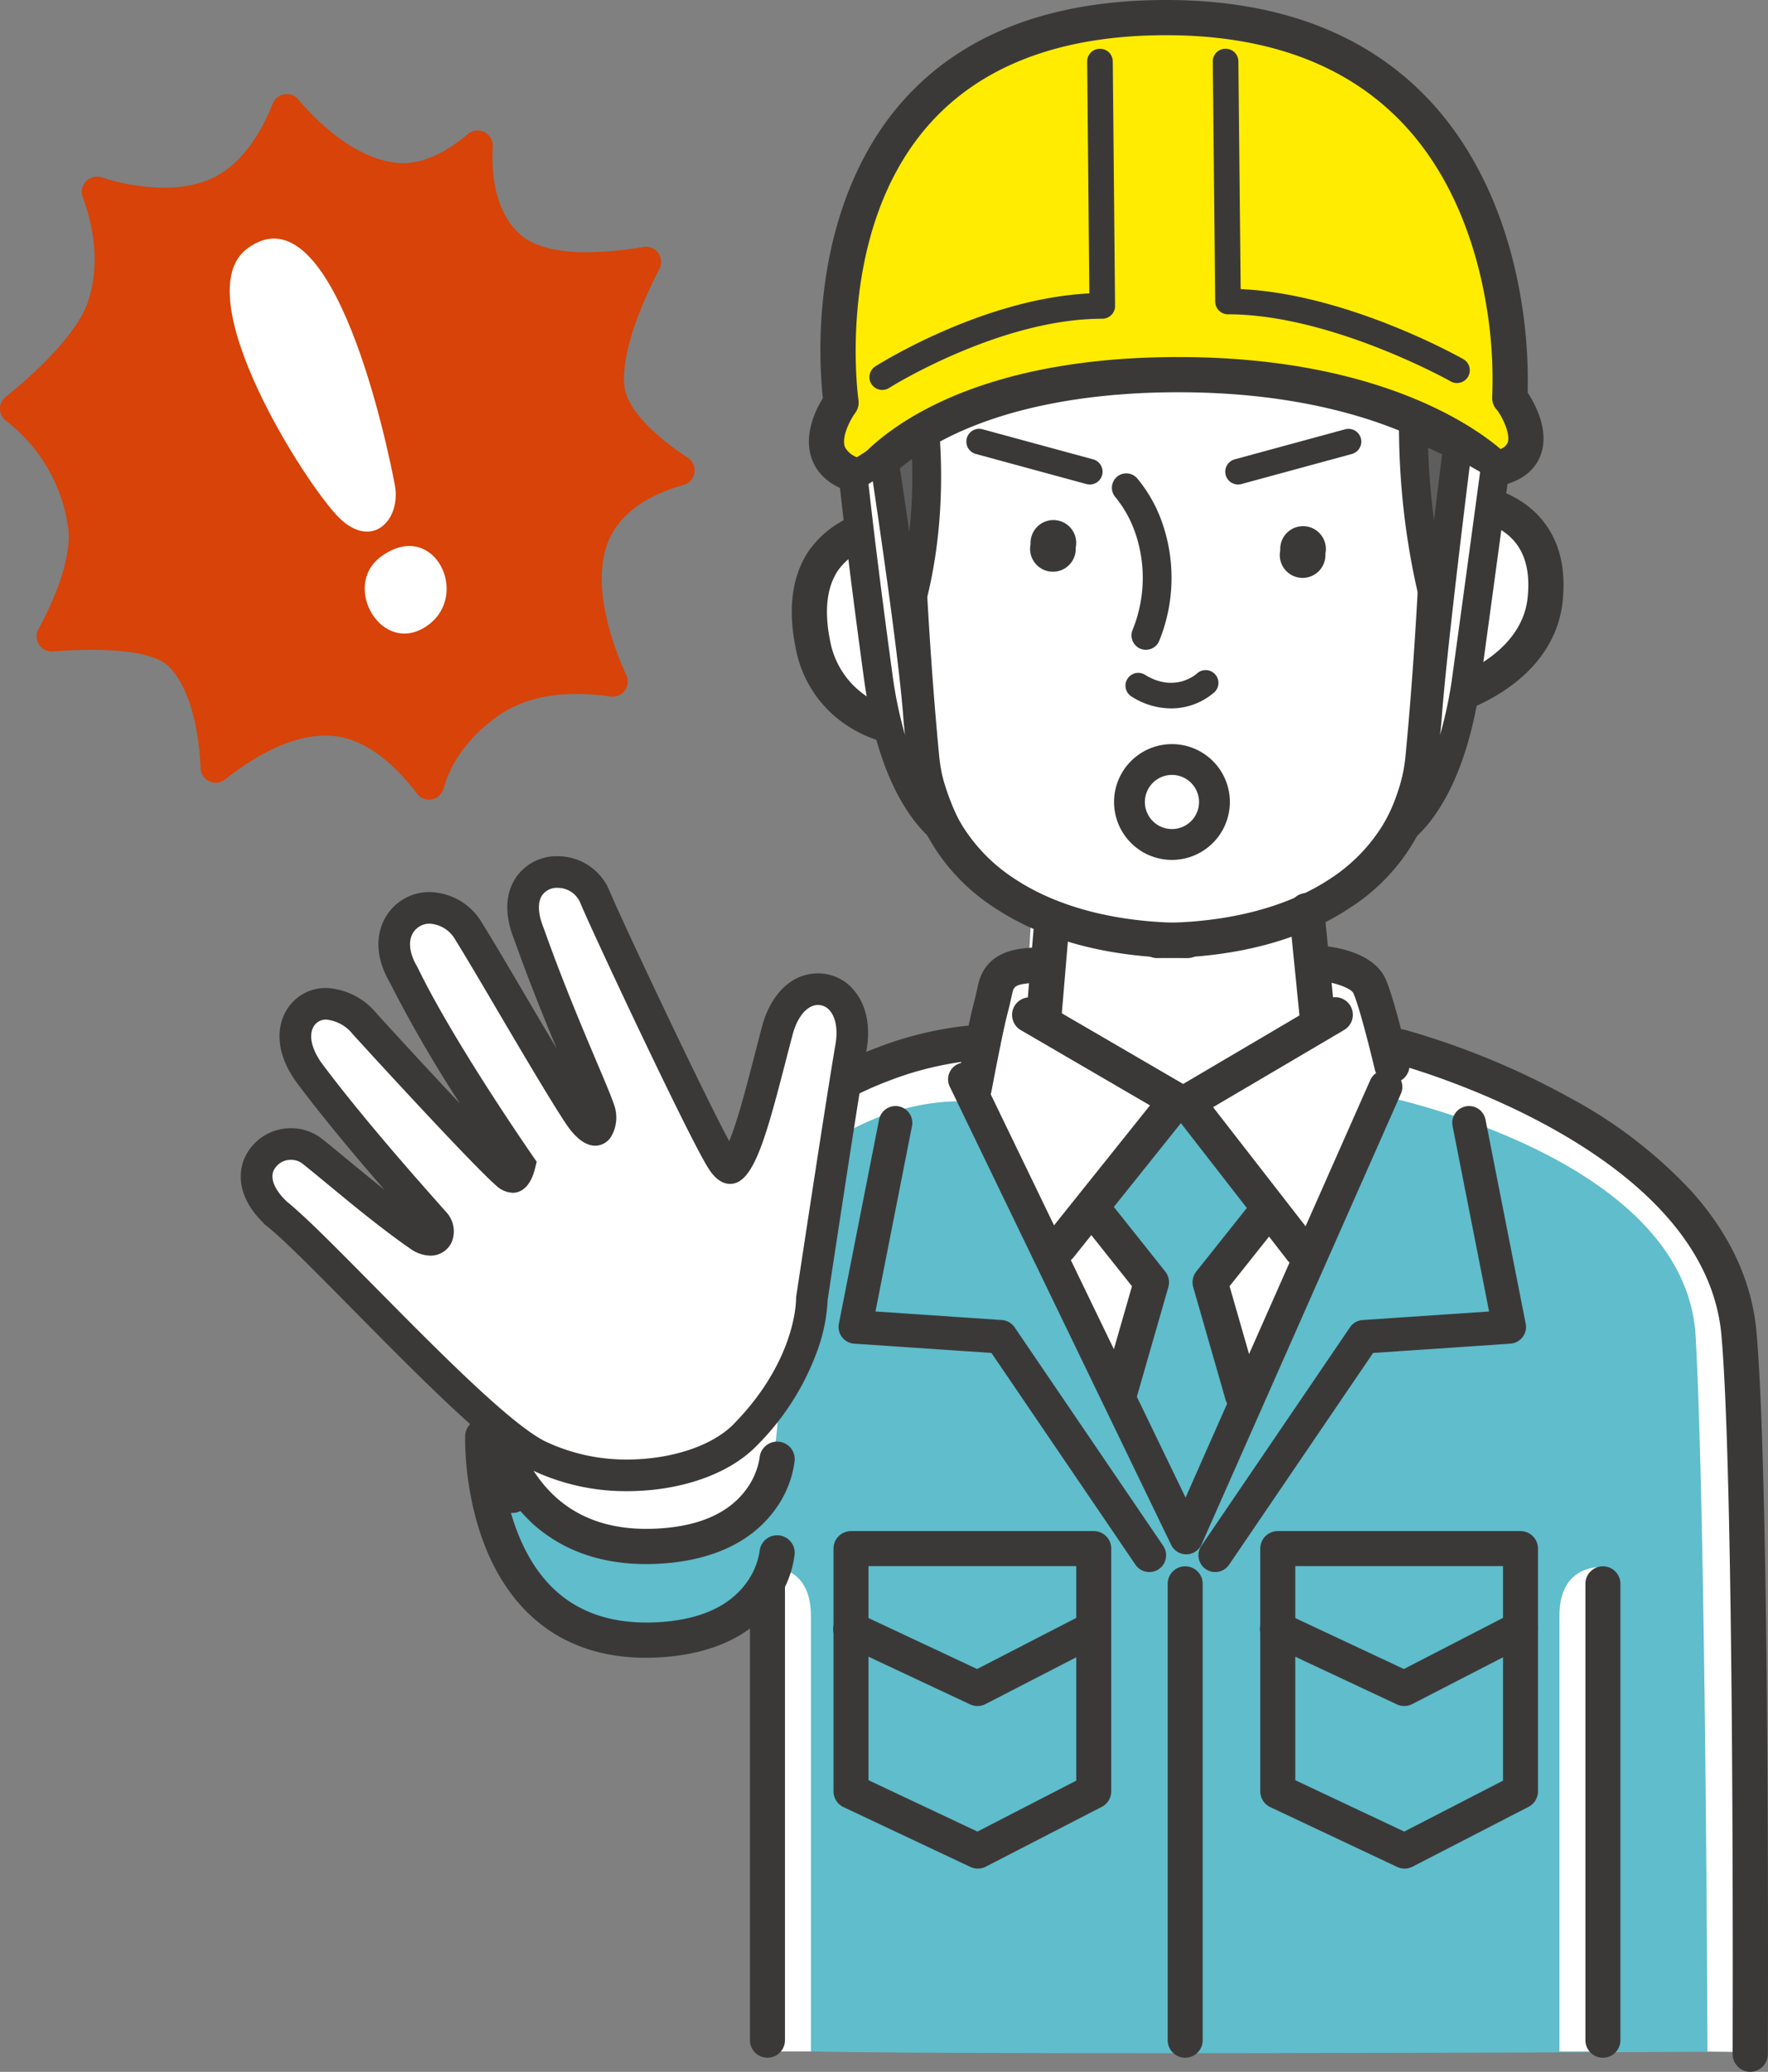 <svg id="グループ_93" data-name="グループ 93" xmlns="http://www.w3.org/2000/svg" xmlns:xlink="http://www.w3.org/1999/xlink" width="287.328" height="336.723" viewBox="0 0 287.328 336.723">
  <rect x="0" y="0" width="287.328" height="336.723" fill="#808080" stroke="none"/>
  <defs>
    <clipPath id="clip-path">
      <rect id="長方形_62" data-name="長方形 62" width="287.328" height="336.723" fill="none"/>
    </clipPath>
  </defs>
  <g id="グループ_92" data-name="グループ 92" clip-path="url(#clip-path)">
    <path id="パス_518" data-name="パス 518" d="M67.774,121.9c-5.223-6.878-9.914-8.85-12.931-9.293a13.489,13.489,0,0,0-1.957-.142c-6.474,0-12.979,4.459-16.279,7.117a2.46,2.46,0,0,1-4-1.8c-.5-10.393-3.446-14.818-5.16-16.533-2.249-2.251-8.035-2.723-12.493-2.723-1.992,0-4.126.088-6.345.263-.071.006-.142.009-.214.009a2.462,2.462,0,0,1-2.085-3.74c4.783-8.905,5.052-13.983,4.785-16.223A26.449,26.449,0,0,0,.945,61.279a2.46,2.46,0,0,1-.028-3.854c10.072-8.123,12.672-13.406,13.32-15.3,2.218-6.466.794-12.914-.792-17.183a2.461,2.461,0,0,1,3.045-3.205,34.9,34.9,0,0,0,10.135,1.69,20.578,20.578,0,0,0,6.3-.922c6.407-2.067,9.878-8.861,11.378-12.726a2.46,2.46,0,0,1,4.174-.7c2.937,3.479,8.9,9.442,15.839,10.283a9.829,9.829,0,0,0,1.174.071c4.109,0,8-2.572,10.538-4.729a2.461,2.461,0,0,1,4.051,2.007c-.24,4.472.335,10.584,4.452,14.308,2.089,1.891,5.829,2.892,10.814,2.892a56.447,56.447,0,0,0,9.224-.865,2.46,2.46,0,0,1,2.6,3.555c-4.208,8.13-6.267,15.176-5.652,19.332.485,3.259,4.223,7.4,10.26,11.373a2.461,2.461,0,0,1-.7,4.428c-4.839,1.342-10.97,4.267-12.7,10.592-1.9,6.966,1.325,15.737,3.418,20.343a2.462,2.462,0,0,1-2.616,3.449,35.934,35.934,0,0,0-5.419-.425c-5.248,0-9.628,1.247-13.024,3.708-5.611,4.07-7.8,8.585-8.645,11.66a2.461,2.461,0,0,1-4.333.833" transform="translate(0 7.087)" fill="#d74308"/>
    <path id="パス_519" data-name="パス 519" d="M41.907,60.612c-7.282,4.994-13.941-6.449-7.491-11.235,8.574-6.362,14.772,6.241,7.491,11.235" transform="translate(27.464 41.12)" fill="#fff"/>
    <path id="パス_520" data-name="パス 520" d="M37.923,66.289c-5.32-5.1-25.282-36.41-14.98-43.9,14.045-10.3,22.887,32.873,23.927,38.492s-3.626,10.51-8.946,5.41" transform="translate(17.299 17.965)" fill="#fff"/>
    <path id="パス_521" data-name="パス 521" d="M246.859,168.474c-.4-11.08-.231-42.645-11.009-52.108-12.891-11.321-38.408-23.8-46.236-24.586-4.126-.414-65.478-.041-65.478-.041l-8.311.732s-18.26-.783-36.058,23.453c-5.659,7.705-37.051,41.445-37.051,41.445s-1.824,26.75,19.454,30.4c21.372,3.664,25.55-9.727,25.55-9.727l.248,75.936c-1.034,1.17,159.993.38,159.993.38s-.7-74.8-1.1-85.881" transform="translate(36.849 79.079)" fill="#5fbdcc"/>
    <path id="パス_522" data-name="パス 522" d="M70.795,97.406a13.154,13.154,0,0,1,9.082-12.385c-2.111-2.316.184-5.2-1.1-8.807-.231-.647-5.026-1.925-5.5-3.852s2.67-7.836,2.477-10.734C74.373,40.99,77.4,1.36,129.69,1.36c35.225,0,48.3,26.042,51.187,39.63,1.049,4.942,3.412,11.962,3.026,18.163-.166,2.668,4.129,9.081,2.477,13.21-.956,2.391-6.093-1.139-6.388.853-.563,3.822-1.042,6.3-1.042,6.3s13.484,2.752,10.422,19.026c-1.491,7.927-8.559,13.027-15.258,15.26-2.976,9.615-6.082,23.625-16.926,30.052l-6.917,4.429,2.258,17.373-21.465,13.484L105.53,163.447l1.038-16.993-1.023-1.534c-9.981-5.134-18.787-13.665-21.54-26.323-1.008-4.638-13.722-2.741-13.21-21.191" transform="translate(61.115 1.174)" fill="#fff"/>
    <path id="パス_523" data-name="パス 523" d="M111.661,49.817a3.709,3.709,0,1,0,7.331.55,3.709,3.709,0,1,0-7.331-.55" transform="translate(96.403 39.627)" fill="#3b3938"/>
    <path id="パス_524" data-name="パス 524" d="M89.887,49.277a3.709,3.709,0,1,0,7.331.552,3.708,3.708,0,1,0-7.331-.552" transform="translate(77.602 39.163)" fill="#3b3938"/>
    <path id="パス_525" data-name="パス 525" d="M127.475,80.037a2.861,2.861,0,0,1-.738-5.624c.121-.034,12.791-3.6,13.911-13.467.46-4.066-.3-7.243-2.272-9.444-3.315-3.7-9.239-3.774-9.239-3.774v.024h-.009a2.844,2.844,0,1,1-.006-5.687h.007c.425,0,8.473.037,13.508,5.663,3.1,3.468,4.346,8.125,3.693,13.883-.654,5.779-4.046,10.791-9.8,14.516a32.244,32.244,0,0,1-8.311,3.816,2.82,2.82,0,0,1-.742.093" transform="translate(107.6 36.321)" fill="#3b3938"/>
    <path id="パス_526" data-name="パス 526" d="M85.874,82.552a2.524,2.524,0,0,1-.408-.03,19.554,19.554,0,0,1-6.9-2.655,19.2,19.2,0,0,1-8.894-13.011c-1.3-6.49-.539-11.829,2.257-15.871a16.332,16.332,0,0,1,10.5-6.494,2.861,2.861,0,1,1,.928,5.646,10.467,10.467,0,0,0-6.727,4.1c-1.88,2.719-2.335,6.585-1.353,11.5A13.847,13.847,0,0,0,86.291,76.863a2.859,2.859,0,0,1-.417,5.689" transform="translate(59.623 38.383)" fill="#3b3938"/>
    <path id="パス_527" data-name="パス 527" d="M105.534,64.669a12.024,12.024,0,0,1-6.394-1.929,2.08,2.08,0,1,1,2.191-3.537c4.9,3.037,8.393-.162,8.427-.194a2.08,2.08,0,1,1,2.851,3.03,10.692,10.692,0,0,1-7.076,2.629" transform="translate(84.753 50.464)" fill="#3b3938"/>
    <path id="パス_528" data-name="パス 528" d="M102.491,69.952a2.341,2.341,0,0,1-2.188-3.172,22.468,22.468,0,0,0,.529-15.616,18.846,18.846,0,0,0-3.242-5.954,2.34,2.34,0,1,1,3.46-3.151,22.992,22.992,0,0,1,4.128,7.351,27.214,27.214,0,0,1-.5,19.031,2.34,2.34,0,0,1-2.188,1.509" transform="translate(83.736 35.657)" fill="#3b3938"/>
    <path id="パス_529" data-name="パス 529" d="M126.215,122.064c-12.539,0-23.424-2.857-31.478-8.266a32.23,32.23,0,0,1-14.606-24.38c-1.876-19.7-2.654-39.707-2.8-47.529a2.86,2.86,0,1,1,5.719-.108c.147,7.748.917,27.562,2.777,47.1A27.021,27.021,0,0,0,89.595,100.5a27.728,27.728,0,0,0,8.332,8.546c7.109,4.772,16.89,7.294,28.289,7.294a2.86,2.86,0,0,1,0,5.721" transform="translate(66.772 33.652)" fill="#3b3938"/>
    <path id="パス_530" data-name="パス 530" d="M102.246,122.064a2.86,2.86,0,0,1,0-5.721c11.4,0,21.18-2.521,28.289-7.294a27.728,27.728,0,0,0,8.332-8.546,27.02,27.02,0,0,0,3.768-11.628c1.86-19.533,2.629-39.347,2.777-47.1a2.86,2.86,0,1,1,5.719.108c-.147,7.823-.924,27.825-2.8,47.529a32.23,32.23,0,0,1-14.606,24.38c-8.054,5.41-18.938,8.266-31.478,8.266" transform="translate(85.816 33.652)" fill="#3b3938"/>
    <path id="パス_531" data-name="パス 531" d="M80.046,72.421s6.4-13.087,4.653-34.9L75.974,43.63Z" transform="translate(65.6 32.399)" fill="#5f5e5e"/>
    <path id="パス_532" data-name="パス 532" d="M81.131,75.846a2.454,2.454,0,0,1-.367-.028,2.343,2.343,0,0,1-1.951-1.985l-4.072-28.79a2.342,2.342,0,0,1,.975-2.245l8.725-6.107a2.339,2.339,0,0,1,3.675,1.729c1.776,22.2-4.61,35.557-4.882,36.114a2.339,2.339,0,0,1-2.1,1.312M79.577,45.809,82,62.949a81.505,81.505,0,0,0,1.686-20.017Z" transform="translate(64.516 31.314)" fill="#3b3938"/>
    <path id="パス_533" data-name="パス 533" d="M88.5,101.335c-8.166-8.048-8.885-23.025-9.94-32.389-.95-8.432-4.306-26.372-4.306-26.372l6.088-2.819s1.765,13.29,3.218,27.831a312.848,312.848,0,0,0,4.94,33.749" transform="translate(64.118 34.327)" fill="#fff"/>
    <path id="パス_534" data-name="パス 534" d="M180.877,74.852c8.932-1.862,2.993-10.761,2.249-11.5,0,0,4.45-61.811-55.84-61.811C65.136,1.536,74.45,64.09,74.45,64.09S67,74.108,78.532,76.341c0,0,10.791-16,48.008-16.747,39.114-.783,54.337,15.258,54.337,15.258" transform="translate(62.239 1.326)" fill="#ffec00"/>
    <path id="パス_535" data-name="パス 535" d="M79.883,80.529a2.966,2.966,0,0,1-.568-.056c-4.312-.835-7.081-2.76-8.231-5.725-1.522-3.923.546-8.119,1.724-10.035a78.822,78.822,0,0,1,.024-15.968c1.3-12.817,5.65-23.834,12.567-31.858C95.061,5.682,109.6,0,128.612,0c18.323,0,32.76,5.531,42.91,16.438,7.344,7.892,12.4,18.772,14.626,31.464a79.775,79.775,0,0,1,1.209,15.908c1.312,1.97,3.367,6,2.258,9.707-.585,1.964-2.245,4.506-6.83,5.46a2.856,2.856,0,0,1-2.657-.831c-.026-.026-3.554-3.624-11.363-7.176-7.236-3.295-19.728-7.219-38.145-7.219-.889,0-1.8.009-2.7.028-10.122.2-24.622,1.765-36.205,8.059-6.7,3.639-9.349,7.234-9.5,7.437a2.776,2.776,0,0,1-2.341,1.254M128.612,5.721c-17.272,0-30.354,5.015-38.881,14.9C74.783,37.964,78.565,64.725,78.6,64.994a2.862,2.862,0,0,1-.535,2.13c-.811,1.105-2.288,3.934-1.649,5.562a3.677,3.677,0,0,0,2.389,1.759c3.954-4.329,17.354-15.754,49-16.387.937-.019,1.884-.028,2.81-.028,32.089,0,47.87,11.14,52.326,14.943a1.982,1.982,0,0,0,1.168-1.032c.511-1.474-1-4.4-1.746-5.309a2.863,2.863,0,0,1-.77-2.165,72.059,72.059,0,0,0-1.116-15.744c-1.429-8.048-4.875-19.51-13.177-28.416-9.023-9.679-22.041-14.585-38.695-14.585" transform="translate(60.913 0)" fill="#3b3938"/>
    <path id="パス_536" data-name="パス 536" d="M77.907,59.7a2.081,2.081,0,0,1-1.116-3.839c.738-.466,17.585-11.02,34.774-11.846l-.352-37.685a2.049,2.049,0,0,1,2.059-2.072h.021a2.056,2.056,0,0,1,2.08,2.033l.373,39.749a2.074,2.074,0,0,1-2.08,2.089c-16.7,0-34.468,11.136-34.647,11.248a2.058,2.058,0,0,1-1.111.322" transform="translate(65.471 3.674)" fill="#3b3938"/>
    <path id="パス_537" data-name="パス 537" d="M145.46,58.58a2.081,2.081,0,0,1-1.023-.27c-.192-.108-19.468-10.9-36.192-10.9a2.08,2.08,0,0,1-2.08-2.059l-.4-39.028a2.05,2.05,0,0,1,2.061-2.072h.021a2.056,2.056,0,0,1,2.08,2.031l.375,37.031c17.248.779,35.387,10.931,36.181,11.38a2.076,2.076,0,0,1-1.027,3.883" transform="translate(91.328 3.674)" fill="#3b3938"/>
    <path id="パス_538" data-name="パス 538" d="M74.414,43.063l4.944-3.2s4.653,30.246,5.525,42.17,5.234,19.194,5.234,19.194-8.7-4.2-11.632-25.593c-2.909-21.228-4.072-32.571-4.072-32.571" transform="translate(64.253 34.42)" fill="#fff"/>
    <path id="パス_539" data-name="パス 539" d="M91.206,104.651a2.641,2.641,0,0,1-.274-.015,2.348,2.348,0,0,1-.747-.216c-.28-.136-2.819-1.442-5.633-5.564-3.58-5.244-6.036-12.586-7.3-21.819C74.372,56.011,73.183,44.5,73.17,44.387a2.341,2.341,0,0,1,1.057-2.2l4.946-3.2a2.34,2.34,0,0,1,3.583,1.61c.19,1.239,4.677,30.473,5.548,42.355a45.728,45.728,0,0,0,4.865,18.087,2.341,2.341,0,0,1-1.962,3.617M77.979,45.33C78.38,49,79.6,59.665,81.889,76.4a68.223,68.223,0,0,0,2.02,9.71c-.11-.911-.2-1.852-.274-2.823-.68-9.274-3.714-30.05-4.964-38.406Z" transform="translate(63.168 33.336)" fill="#3b3938"/>
    <path id="パス_540" data-name="パス 540" d="M130.242,76.606s-6.98-15.7-6.98-39.552l9.889,4.653Z" transform="translate(106.431 31.995)" fill="#5f5e5e"/>
    <path id="パス_541" data-name="パス 541" d="M131.325,80.031a2.339,2.339,0,0,1-2.137-1.39c-.294-.66-7.182-16.434-7.182-40.5a2.34,2.34,0,0,1,3.336-2.117l9.889,4.653a2.343,2.343,0,0,1,1.336,2.311l-2.909,34.9a2.345,2.345,0,0,1-2.333,2.147m-4.58-38.177a115.31,115.31,0,0,0,3.231,23.856l1.791-21.493Z" transform="translate(105.347 30.91)" fill="#3b3938"/>
    <path id="パス_542" data-name="パス 542" d="M138.01,42.105l-6.107-3.49s-4.122,32.571-4.994,44.5-5.234,19.194-5.234,19.194,8.7-4.2,11.634-25.591c2.907-21.23,4.7-34.608,4.7-34.608" transform="translate(105.061 33.342)" fill="#fff"/>
    <path id="パス_543" data-name="パス 543" d="M122.76,105.729a2.339,2.339,0,0,1-2.009-3.541c.067-.117,4.1-7.049,4.908-18.165.868-11.848,4.964-44.293,5.005-44.619a2.342,2.342,0,0,1,3.483-1.739l6.108,3.49a2.343,2.343,0,0,1,1.159,2.342c-.019.134-1.828,13.624-4.7,34.616-1.265,9.233-3.721,16.575-7.3,21.819-2.814,4.122-5.354,5.426-5.633,5.562a2.346,2.346,0,0,1-1.017.233m12.114-62.256c-1.083,8.719-3.855,31.464-4.545,40.892-.071.971-.164,1.914-.276,2.823a67.943,67.943,0,0,0,2.02-9.709c2.313-16.889,3.937-28.917,4.491-33.041Z" transform="translate(103.976 32.258)" fill="#3b3938"/>
    <path id="パス_544" data-name="パス 544" d="M104.333,46.45a2.139,2.139,0,0,1-.548-.073L85.82,41.488a2.08,2.08,0,1,1,1.092-4.014l17.966,4.888a2.081,2.081,0,0,1-.544,4.088" transform="translate(72.777 32.294)" fill="#3b3938"/>
    <path id="パス_545" data-name="パス 545" d="M108.935,46.45a2.139,2.139,0,0,0,.548-.073l17.966-4.89a2.08,2.08,0,0,0-1.092-4.014l-17.966,4.888a2.081,2.081,0,0,0,.544,4.088" transform="translate(92.265 32.294)" fill="#3b3938"/>
    <path id="パス_546" data-name="パス 546" d="M180.474,254.683s.365-92.038-1.835-116.785c-2.931-32.993-55.043-46.6-55.043-46.6l-3.187,7.918s49.538,9.908,51.189,39.079,1.925,116.3,1.925,116.3Z" transform="translate(103.968 78.829)" fill="#fff"/>
    <path id="パス_547" data-name="パス 547" d="M96.159,90.88a57.417,57.417,0,0,0-22.5,6.371c-.009,2.851.38,5.615.03,8.466,11.518-6.589,21.525-5.052,21.525-5.052l-.764-4.946Z" transform="translate(63.603 78.471)" fill="#fff"/>
    <path id="パス_548" data-name="パス 548" d="M141.225,85.739l.315,6-24.564,14.153-1.83-.553L95.934,94.084l.183-9.252-6.034,2.715-4.854,18.34,33.963,69.744,32.379-72.19,1.045-3.542-5.723-14.043Z" transform="translate(73.591 73.249)" fill="#fff"/>
    <path id="パス_549" data-name="パス 549" d="M116.934,100.145a2.863,2.863,0,0,1-2.844-2.575L112.44,81.056a2.861,2.861,0,1,1,5.693-.568L119.783,97a2.858,2.858,0,0,1-2.56,3.131c-.1.009-.194.015-.289.015" transform="translate(97.074 67.273)" fill="#3b3938"/>
    <path id="パス_550" data-name="パス 550" d="M92.349,100.559c-.08,0-.162,0-.244-.011A2.858,2.858,0,0,1,89.5,97.456L90.871,81.22a2.86,2.86,0,0,1,5.7.483L95.2,97.939a2.862,2.862,0,0,1-2.847,2.62" transform="translate(77.267 67.868)" fill="#3b3938"/>
    <path id="パス_551" data-name="パス 551" d="M127.791,104.752a2.862,2.862,0,0,1-2.782-2.206c-.622-2.65-2.46-10.035-3.464-12.362-.356-.82-3.041-1.761-4.99-1.953a2.86,2.86,0,0,1,.565-5.693c1.284.127,7.78.984,9.677,5.378,1.386,3.211,3.541,12.3,3.783,13.32a2.863,2.863,0,0,1-2.788,3.516" transform="translate(98.414 71.255)" fill="#3b3938"/>
    <path id="パス_552" data-name="パス 552" d="M86.276,108.533a2.953,2.953,0,0,1-.539-.048,2.862,2.862,0,0,1-2.275-3.345c1.836-9.645,2.344-11.658,2.793-13.434.2-.777.365-1.45.641-2.754,1.178-5.594,6.261-5.993,8.432-6.162.348-.028.818-.065,1-.1a2.86,2.86,0,0,1,1.949,5.378,9.032,9.032,0,0,1-2.5.427c-2.635.207-3.045.518-3.282,1.636-.3,1.418-.49,2.175-.693,2.978-.429,1.7-.913,3.623-2.719,13.1a2.859,2.859,0,0,1-2.806,2.324" transform="translate(72.023 71.256)" fill="#3b3938"/>
    <path id="パス_553" data-name="パス 553" d="M123.64,172.225a2.721,2.721,0,0,1-2.257-1.194l-23.4-34.414-22.307-1.509a2.727,2.727,0,0,1-2.491-3.246l6.544-33.224a2.726,2.726,0,0,1,5.348,1.055l-5.944,30.184,20.543,1.39a2.726,2.726,0,0,1,2.072,1.187l24.145,35.512a2.726,2.726,0,0,1-2.251,4.26" transform="translate(63.146 83.27)" fill="#3b3938"/>
    <path id="パス_554" data-name="パス 554" d="M107.244,172.225a2.726,2.726,0,0,1-2.251-4.26l24.147-35.512a2.719,2.719,0,0,1,2.07-1.187l20.543-1.39-5.944-30.184a2.726,2.726,0,0,1,5.348-1.055l6.544,33.224a2.727,2.727,0,0,1-2.491,3.246L132.9,136.616,109.5,171.03a2.721,2.721,0,0,1-2.257,1.194" transform="translate(90.249 83.27)" fill="#3b3938"/>
    <path id="パス_555" data-name="パス 555" d="M133.36,188.388a2.857,2.857,0,0,1-1.213-.272L111.541,178.4a2.843,2.843,0,0,1-1.631-2.572V136.381a2.845,2.845,0,0,1,2.844-2.846H152.2a2.845,2.845,0,0,1,2.844,2.846v39.448a2.843,2.843,0,0,1-1.541,2.527l-18.84,9.716a2.854,2.854,0,0,1-1.3.317M115.6,174.024l17.707,8.348,16.054-8.277V139.224H115.6Z" transform="translate(94.903 115.302)" fill="#3b3938"/>
    <path id="パス_556" data-name="パス 556" d="M133.331,155.929a2.824,2.824,0,0,1-1.208-.27l-20.608-9.669a2.844,2.844,0,0,1,2.417-5.149l19.339,9.075,17.6-9.073a2.844,2.844,0,0,1,2.607,5.056l-18.841,9.714a2.841,2.841,0,0,1-1.3.317" transform="translate(94.876 121.338)" fill="#3b3938"/>
    <path id="パス_557" data-name="パス 557" d="M96.142,188.388a2.857,2.857,0,0,1-1.213-.272L74.323,178.4a2.843,2.843,0,0,1-1.631-2.572V136.381a2.845,2.845,0,0,1,2.844-2.846h39.448a2.845,2.845,0,0,1,2.844,2.846v39.448a2.843,2.843,0,0,1-1.541,2.527l-18.84,9.716a2.854,2.854,0,0,1-1.3.317M78.379,174.024l17.707,8.348,16.054-8.277V139.224H78.379Z" transform="translate(62.766 115.302)" fill="#3b3938"/>
    <path id="パス_558" data-name="パス 558" d="M96.113,155.929a2.824,2.824,0,0,1-1.208-.27L74.3,145.99a2.844,2.844,0,0,1,2.417-5.149l19.339,9.075,17.6-9.073a2.844,2.844,0,0,1,2.607,5.056l-18.841,9.714a2.841,2.841,0,0,1-1.3.317" transform="translate(62.74 121.338)" fill="#3b3938"/>
    <path id="パス_559" data-name="パス 559" d="M46.007,168.738a2.86,2.86,0,0,1-2.324-4.524c.2-.285,20.476-28.667,31.733-46.732A59.048,59.048,0,0,1,89.968,101.5a61.042,61.042,0,0,1,15.306-8.378,57.217,57.217,0,0,1,17.164-3.777,2.86,2.86,0,0,1,.134,5.719,52.776,52.776,0,0,0-15.489,3.49,55.256,55.256,0,0,0-13.778,7.6,53.336,53.336,0,0,0-13.033,14.356c-11.356,18.221-31.731,46.749-31.936,47.035a2.857,2.857,0,0,1-2.329,1.2" transform="translate(37.258 77.145)" fill="#3b3938"/>
    <path id="パス_560" data-name="パス 560" d="M180.323,259.218h-.011a2.888,2.888,0,0,1-2.849-2.909c0-.922.339-92.481-1.824-116.814-2.722-30.631-52.415-43.966-52.917-44.1a2.865,2.865,0,0,1,1.446-5.544,127.021,127.021,0,0,1,27.1,11.2,75.983,75.983,0,0,1,19.514,15.057c6.28,7.012,9.83,14.7,10.555,22.857,2.186,24.594,1.862,113.585,1.847,117.361a2.892,2.892,0,0,1-2.86,2.887" transform="translate(104.119 77.505)" fill="#3b3938"/>
    <path id="パス_561" data-name="パス 561" d="M104.68,216.45a2.843,2.843,0,0,1-2.844-2.844V139.481a2.844,2.844,0,1,1,5.687,0v74.125a2.843,2.843,0,0,1-2.844,2.844" transform="translate(87.931 117.979)" fill="#3b3938"/>
    <path id="パス_562" data-name="パス 562" d="M73.868,215.4H67.079V136.689s6.789-.55,6.789,7.89Z" transform="translate(57.92 118.019)" fill="#fff"/>
    <path id="パス_563" data-name="パス 563" d="M136,215.4h6.789V136.689s-6.789-.55-6.789,7.89Z" transform="translate(117.432 118.019)" fill="#fff"/>
    <path id="パス_564" data-name="パス 564" d="M68.25,216.45a2.843,2.843,0,0,1-2.844-2.844V139.481a2.844,2.844,0,1,1,5.687,0v74.125a2.843,2.843,0,0,1-2.844,2.844" transform="translate(56.475 117.979)" fill="#3b3938"/>
    <path id="パス_565" data-name="パス 565" d="M141.111,216.45a2.843,2.843,0,0,1-2.844-2.844V139.481a2.844,2.844,0,1,1,5.687,0v74.125a2.843,2.843,0,0,1-2.844,2.844" transform="translate(119.388 117.979)" fill="#3b3938"/>
    <path id="パス_566" data-name="パス 566" d="M72.922,151.605c19.535-1.083,20.258-13.579,20.258-28.444l-54.5-7.705c6.038,18.117,15.314,37.2,34.241,36.149" transform="translate(33.399 99.691)" fill="#fff"/>
    <path id="パス_567" data-name="パス 567" d="M107.671,101.448c-3.882,14.637-6.762,28.742-11.406,21.389-2.926-4.631-18.575-37.729-20.7-42.955s-12.191-4.256-8.32,5.225C72.03,98.6,77.5,110.261,78.657,113.743s-1.5,8-5.611,1.742c-4.539-6.91-14.173-23.834-17.8-29.6-4.256-6.772-13.158-2.322-8.52,5.555,6.094,12.625,19.154,31.343,19.154,31.343s-.872,5.659-4.353,2.613-17.5-18.243-23.116-24.419c-5.8-6.386-12.576-.967-6.923,6.571,7.683,10.242,18.458,22.129,20.081,24,2.516,2.9-.183,6.731-4.062,4.062-6.192-4.256-13.737-10.834-17.414-13.737-3.867-3.052-10.83,1.849-4.452,7.933,7.838,6.1,32.838,34.334,42.416,39.121s25.736,3.565,32.215-3.047c10.7-10.92,10.506-21.174,10.506-21.174s4.826-31.936,6.384-41.02-7.159-11.03-9.491-2.234" transform="translate(19.907 66.255)" fill="#fff"/>
    <path id="パス_568" data-name="パス 568" d="M83.7,177.869h0a35.473,35.473,0,0,1-15.573-3.524C61.81,171.188,50.85,160.112,40.25,149.4l-2.311-2.337c-5.529-5.587-10.3-10.411-12.871-12.409l-.268-.209-.17-.227c-3.3-3.224-4.424-6.979-3.082-10.331a8.2,8.2,0,0,1,7.618-5.005,8.119,8.119,0,0,1,5.078,1.755c1.1.87,2.519,2.042,4.019,3.282,1.791,1.48,3.9,3.22,6.075,4.955-4.17-4.8-9.668-11.3-14.136-17.261-2.954-3.939-3.7-8.1-2.039-11.419a7.379,7.379,0,0,1,6.749-4.1,11.21,11.21,0,0,1,8.112,4.079c3.874,4.262,9.086,9.912,13.611,14.716A213.2,213.2,0,0,1,45.119,95.008c-2.087-3.63-2.314-7.4-.624-10.359A8.232,8.232,0,0,1,51.748,80.5a10.121,10.121,0,0,1,8.52,5.113c1.517,2.417,4.079,6.768,6.792,11.375,1.727,2.937,3.555,6.041,5.285,8.939-2.093-5.009-4.558-11.08-6.9-17.688-2.016-5.005-.967-8.25.27-10.092a7.984,7.984,0,0,1,6.774-3.472,9.1,9.1,0,0,1,8.4,5.534C82.593,84.4,96.07,113,100.378,120.981c.155-.371.321-.8.5-1.291,1.189-3.274,2.393-7.923,3.667-12.847.388-1.5.788-3.043,1.2-4.6,1.092-4.122,4.059-8.527,9.1-8.527a7.539,7.539,0,0,1,5.827,2.769c1.977,2.346,2.7,5.764,2.04,9.621-1.439,8.38-5.726,36.673-6.334,40.681a27.81,27.81,0,0,1-1.653,8.186,42.062,42.062,0,0,1-9.945,15.58c-4.489,4.582-12.373,7.318-21.089,7.318M28.477,130.8c2.864,2.292,7.625,7.105,13.113,12.651l2.311,2.335c9.342,9.438,20.966,21.184,26.519,23.962a30.66,30.66,0,0,0,13.275,2.982h0c7.254,0,13.929-2.214,17.42-5.775,9.791-9.992,10.128-19.365,10.133-20.4v-.186l.028-.183c.5-3.291,4.906-32.392,6.375-40.951.4-2.307.067-4.29-.9-5.439a2.47,2.47,0,0,0-1.9-.945c-2.132,0-3.559,2.536-4.135,4.707-.41,1.543-.809,3.084-1.194,4.573-1.306,5.044-2.54,9.809-3.813,13.313-1.653,4.547-3.209,6.487-5.2,6.487-1.91,0-3.155-1.972-3.565-2.62-3.2-5.061-19.011-38.749-20.809-43.16a3.968,3.968,0,0,0-3.645-2.335,2.889,2.889,0,0,0-2.508,1.2c-.775,1.152-.688,3.05.246,5.348l.041.106c3.009,8.481,6.237,16.111,8.594,21.685,1.327,3.138,2.376,5.616,2.819,6.949a6.126,6.126,0,0,1-.565,5.261,3.066,3.066,0,0,1-2.5,1.36c-1.619,0-3.261-1.267-4.879-3.729-2.693-4.1-7.156-11.688-11.093-18.376-2.7-4.588-5.244-8.913-6.721-11.265a5.121,5.121,0,0,0-4.17-2.713A3.11,3.11,0,0,0,48.956,87.2c-.77,1.345-.531,3.282.652,5.313l.1.175c5.447,11.266,16.557,27.54,18.728,30.689l.654.949-.274,1.12c-.609,2.5-1.931,3.93-3.624,3.93a4.239,4.239,0,0,1-2.743-1.224c-3.7-3.242-18.374-19.192-23.221-24.523a6.329,6.329,0,0,0-4.31-2.4,2.307,2.307,0,0,0-2.154,1.263c-.745,1.491-.164,3.749,1.554,6.039,6.561,8.749,15.459,18.778,18.808,22.553.566.639.984,1.109,1.215,1.375a4.6,4.6,0,0,1,.935,4.942,3.758,3.758,0,0,1-3.475,2.188,5.756,5.756,0,0,1-3.252-1.131c-4.478-3.078-9.722-7.413-13.551-10.577-1.481-1.222-2.877-2.378-3.934-3.211a2.977,2.977,0,0,0-1.893-.65,3.066,3.066,0,0,0-2.847,1.778c-.79,1.97,1.334,4.208,2,4.845Z" transform="translate(18.128 64.481)" fill="#3b3938"/>
    <path id="パス_569" data-name="パス 569" d="M70,162.594c-7.9,0-14.412-2.5-19.38-7.437C40.135,144.735,40.548,127.24,40.573,126.5a2.861,2.861,0,0,1,5.719.173,44.96,44.96,0,0,0,.93,9.14c.921,4.524,2.957,10.851,7.448,15.3,4.087,4.053,9.649,5.984,16.521,5.732,6.971-.253,12-2.348,14.928-6.224a11.7,11.7,0,0,0,2.3-5.322,2.861,2.861,0,0,1,5.706.421,16.918,16.918,0,0,1-3.444,8.354c-5.011,6.619-13.253,8.268-19.283,8.488-.47.017-.941.026-1.4.026" transform="translate(35.026 106.834)" fill="#3b3938"/>
    <path id="パス_570" data-name="パス 570" d="M69.044,147.927c-7.437,0-13.657-2.219-18.51-6.608A31.771,31.771,0,0,1,41.8,126.78a2.861,2.861,0,0,1,5.469-1.681c3.617,11.758,11.345,17.505,22.967,17.084,6.971-.253,12-2.348,14.93-6.224a11.7,11.7,0,0,0,2.3-5.322,2.861,2.861,0,0,1,5.706.421,16.918,16.918,0,0,1-3.444,8.354c-5.013,6.619-13.253,8.27-19.283,8.488q-.707.025-1.4.026" transform="translate(35.982 106.273)" fill="#3b3938"/>
    <path id="パス_571" data-name="パス 571" d="M95.3,113.4l9.535,11.984-5.889,19.769L110.3,166.4l10.726-21.031-6.729-19.98,9.656-10.495L109.463,96.154Z" transform="translate(82.288 83.025)" fill="#5fbdcc"/>
    <path id="パス_572" data-name="パス 572" d="M100.9,139.88a2.861,2.861,0,0,1-2.75-3.651l4.851-16.881-8.617-10.83a2.86,2.86,0,1,1,4.476-3.561l9.535,11.984a2.859,2.859,0,0,1,.511,2.57l-5.257,18.3a2.863,2.863,0,0,1-2.749,2.072" transform="translate(80.963 89.693)" fill="#3b3938"/>
    <path id="パス_573" data-name="パス 573" d="M112.122,139.88a2.863,2.863,0,0,1-2.749-2.072l-5.257-18.3a2.859,2.859,0,0,1,.511-2.57l9.535-11.984a2.86,2.86,0,1,1,4.476,3.561l-8.617,10.83,4.851,16.881a2.861,2.861,0,0,1-2.75,3.651" transform="translate(89.804 89.693)" fill="#3b3938"/>
    <path id="パス_574" data-name="パス 574" d="M123.438,130.826a2.855,2.855,0,0,1-2.26-1.105l-18.6-23.944a2.863,2.863,0,0,1,.809-4.221L127.455,87.38a2.861,2.861,0,1,1,2.905,4.929l-21.268,12.528,16.6,21.374a2.86,2.86,0,0,1-2.257,4.616" transform="translate(88.053 75.106)" fill="#3b3938"/>
    <path id="パス_575" data-name="パス 575" d="M96.011,130.323a2.86,2.86,0,0,1-2.232-4.647l16.9-21.132L89.687,92.316a2.86,2.86,0,1,1,2.879-4.944l23.858,13.9a2.861,2.861,0,0,1,.794,4.258L98.248,129.25a2.856,2.856,0,0,1-2.236,1.073" transform="translate(76.213 75.106)" fill="#3b3938"/>
    <path id="パス_576" data-name="パス 576" d="M121.377,172.573a2.724,2.724,0,0,1-2.454-1.541L82.968,96.61a2.727,2.727,0,1,1,4.91-2.372l33.391,69.117,29.994-67.807a2.726,2.726,0,1,1,4.985,2.206l-32.378,73.2a2.729,2.729,0,0,1-2.447,1.623h-.047" transform="translate(71.405 80.039)" fill="#3b3938"/>
    <path id="パス_577" data-name="パス 577" d="M106.569,83.718a9.41,9.41,0,1,1,9.41-9.41,9.42,9.42,0,0,1-9.41,9.41m0-13.814a4.4,4.4,0,1,0,4.4,4.4,4.408,4.408,0,0,0-4.4-4.4" transform="translate(83.893 56.038)" fill="#3b3938"/>
  </g>
</svg>
